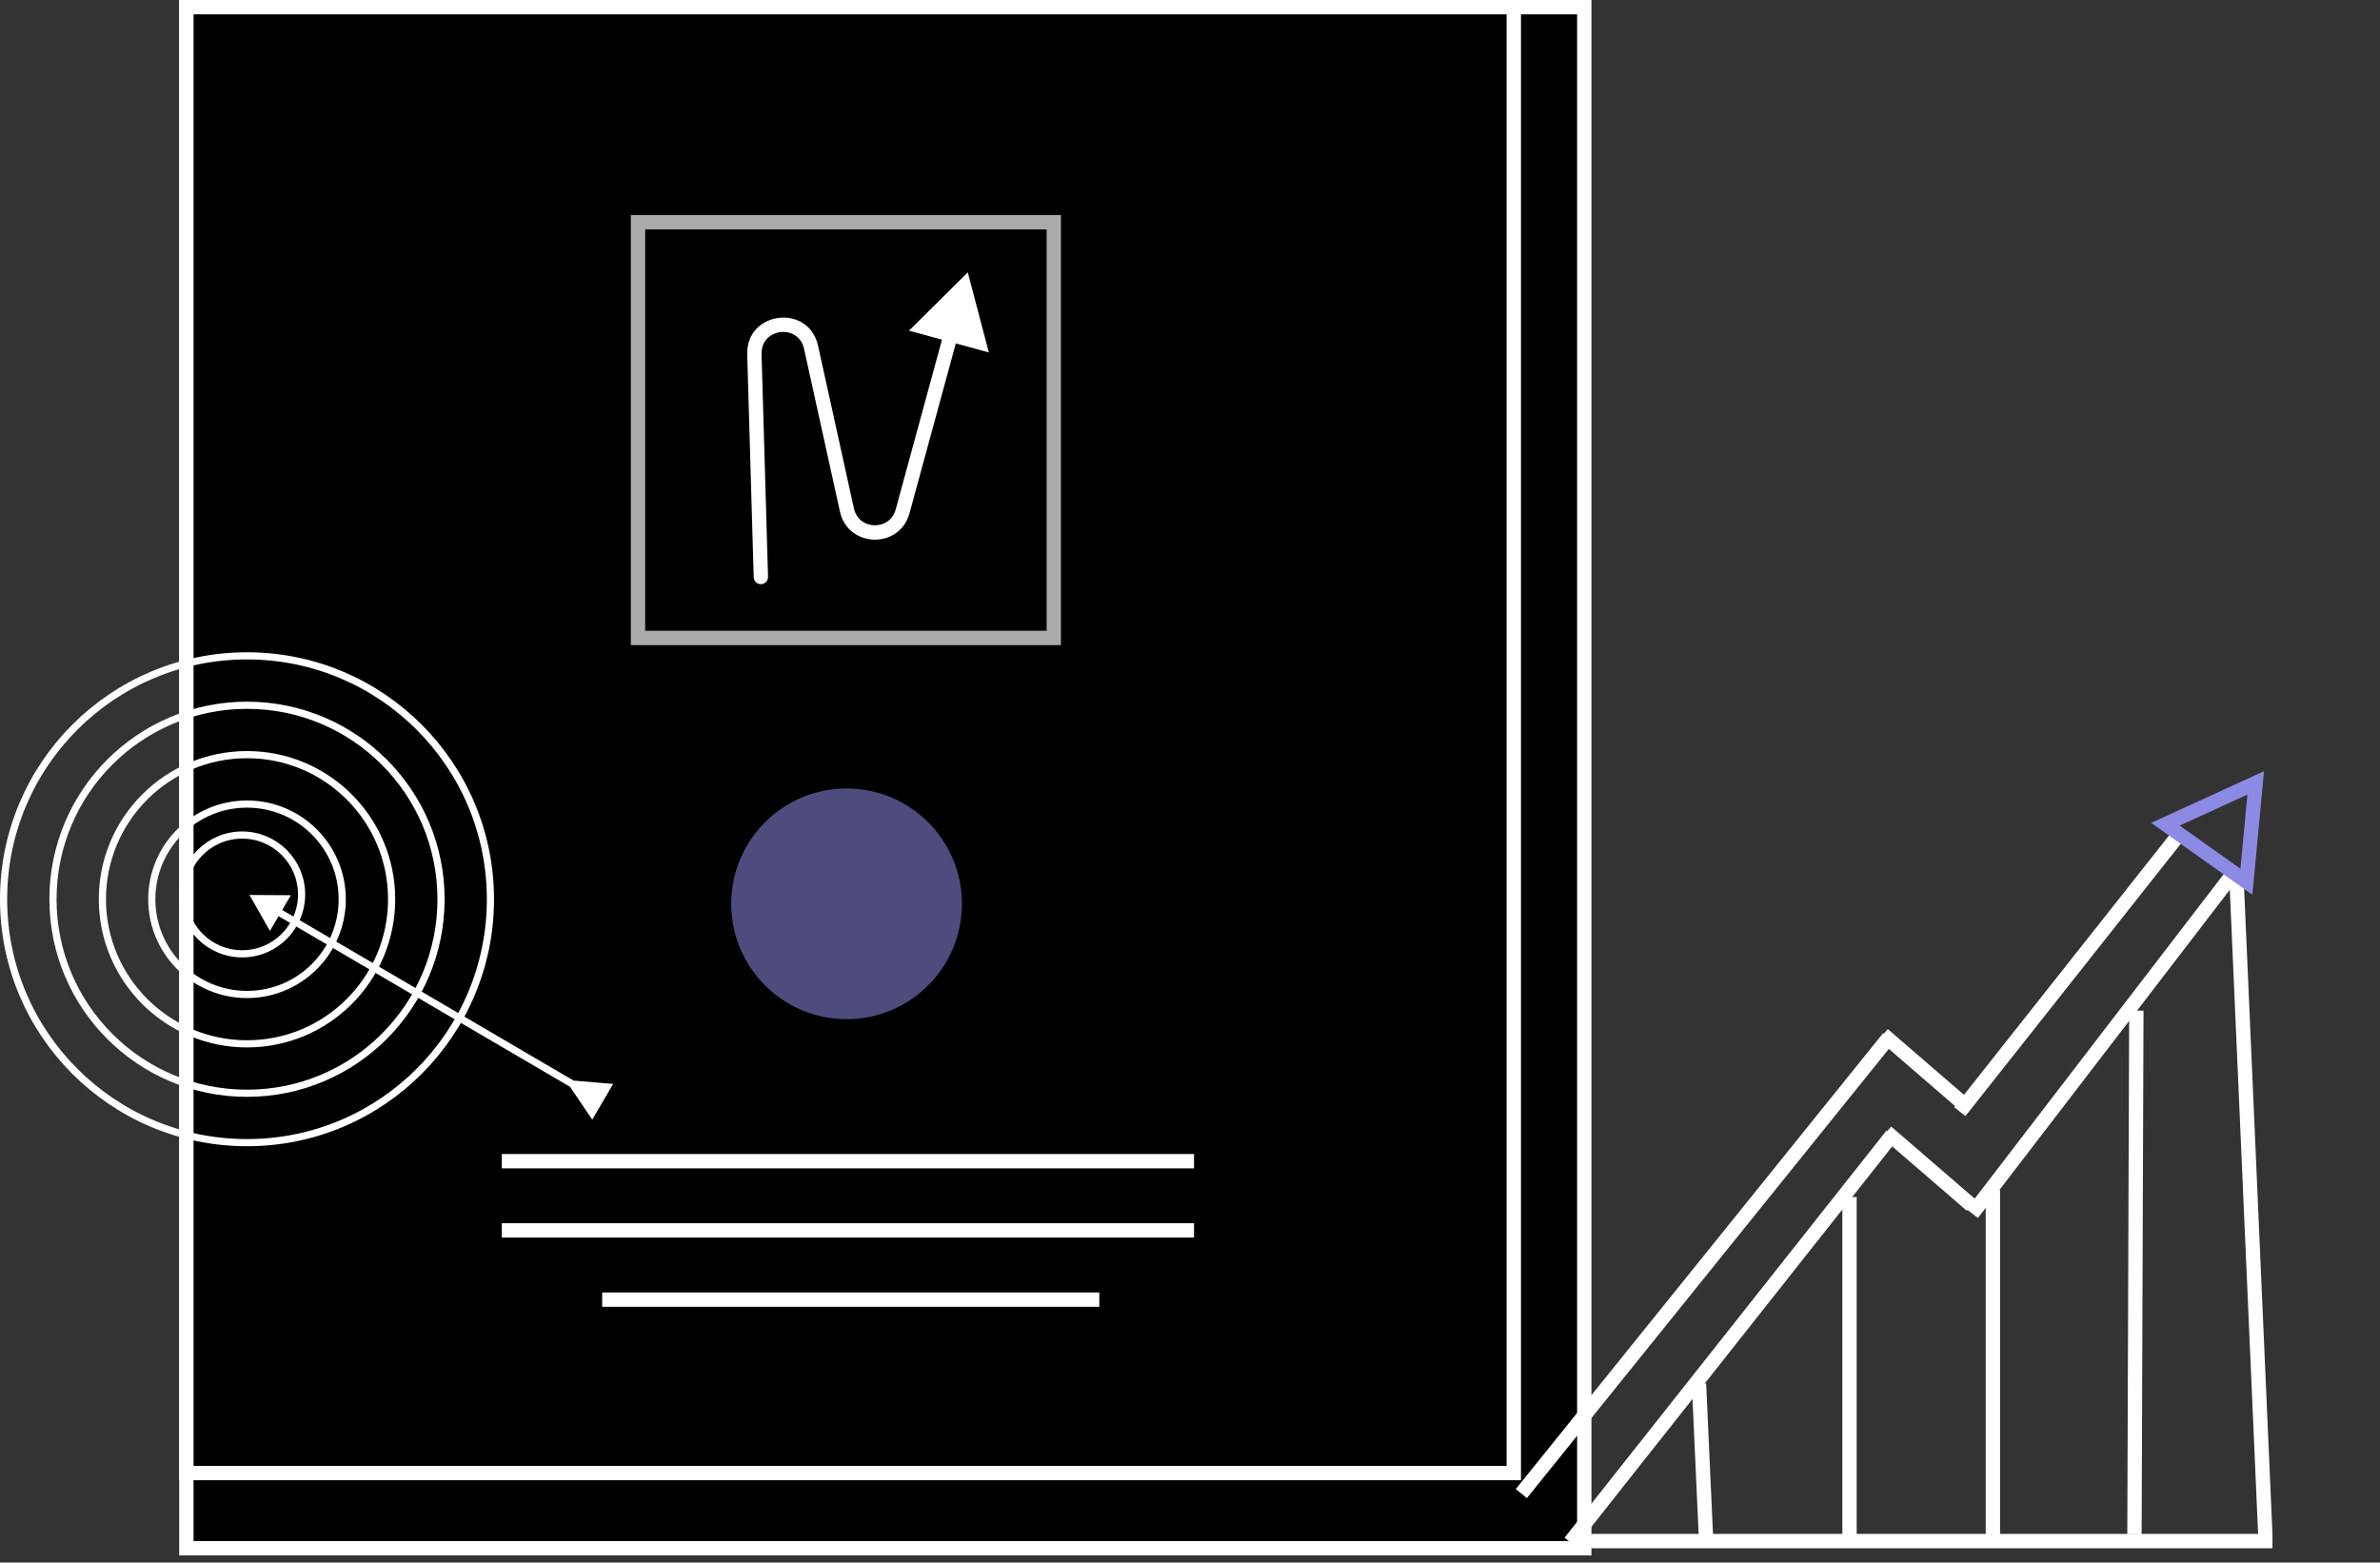 <svg width="332" height="218" viewBox="0 0 332 218" fill="none" xmlns="http://www.w3.org/2000/svg">
<rect x="0" y="0" width="332" height="218" fill="#333333" stroke="none"/>
<rect x="26" y="1" width="195" height="215" fill="black" stroke="white" stroke-width="2"/>
<rect x="26" y="1" width="185.168" height="204.509" fill="black" stroke="white" stroke-width="2"/>
<rect x="89" y="31" width="58" height="58" stroke="#ACABAB" stroke-width="2"/>
<path d="M105.138 80.529C105.154 81.081 105.615 81.516 106.167 81.5C106.719 81.484 107.154 81.023 107.138 80.471L105.138 80.529ZM105.234 49.427L104.235 49.456L105.234 49.427ZM113.139 48.45L112.162 48.665V48.665L113.139 48.45ZM118.143 71.149L119.12 70.933L118.143 71.149ZM125.908 71.34L124.944 71.077V71.077L125.908 71.34ZM135 38L126.799 46.129L137.939 49.167L135 38ZM107.138 80.471L106.234 49.398L104.235 49.456L105.138 80.529L107.138 80.471ZM112.162 48.665L117.167 71.364L119.12 70.933L114.115 48.234L112.162 48.665ZM126.873 71.603L133.597 46.946L131.667 46.42L124.944 71.077L126.873 71.603ZM117.167 71.364C118.291 76.465 125.499 76.642 126.873 71.603L124.944 71.077C124.119 74.1 119.794 73.994 119.12 70.933L117.167 71.364ZM106.234 49.398C106.128 45.759 111.378 45.11 112.162 48.665L114.115 48.234C112.809 42.309 104.058 43.391 104.235 49.456L106.234 49.398Z" fill="white"/>
<line x1="70" y1="162" x2="166.562" y2="162" stroke="white" stroke-width="2"/>
<line x1="84" y1="181.312" x2="153.349" y2="181.312" stroke="white" stroke-width="2"/>
<line x1="70" y1="171.656" x2="166.562" y2="171.656" stroke="white" stroke-width="2"/>
<circle cx="118.094" cy="126.094" r="16.094" fill="#4D4C7D"/>
<circle cx="34.457" cy="125.459" r="13.283" stroke="white"/>
<circle cx="33.785" cy="124.785" r="8.285" stroke="white"/>
<circle cx="34.457" cy="125.455" r="20.174" stroke="white"/>
<circle cx="34.456" cy="125.458" r="27.066" stroke="white"/>
<circle cx="34.457" cy="125.457" r="33.957" stroke="white"/>
<path d="M34.799 124.859L37.655 129.877L40.572 124.895L34.799 124.859ZM79.508 151.617L82.617 156.203L85.534 151.221L80.013 150.754L79.508 151.617ZM38.429 127.565L79.939 151.869L80.444 151.007L38.935 126.702L38.429 127.565Z" fill="white"/>
<line x1="212.22" y1="208.373" x2="263.475" y2="144.752" stroke="white" stroke-width="2"/>
<line x1="219.031" y1="215.145" x2="263.937" y2="158.352" stroke="white" stroke-width="2"/>
<line x1="275.12" y1="169.309" x2="311.591" y2="121.782" stroke="white" stroke-width="2"/>
<line x1="273.388" y1="155.085" x2="304.4" y2="115.864" stroke="white" stroke-width="2"/>
<line x1="263.158" y1="157.925" x2="275.008" y2="168.151" stroke="white" stroke-width="2"/>
<line x1="262.69" y1="144.331" x2="274.54" y2="154.557" stroke="white" stroke-width="2"/>
<path d="M316.001 214.107L312.001 123" stroke="white" stroke-width="2"/>
<path d="M302.067 114.991L314.665 109.221L313.363 123.016L302.067 114.991Z" stroke="#8C8AE3" stroke-width="2"/>
<line x1="220" y1="215" x2="317" y2="215" stroke="white" stroke-width="2"/>
<line x1="238.001" y1="215.045" x2="237.001" y2="193.045" stroke="white" stroke-width="2"/>
<line x1="258" y1="215" x2="258" y2="167" stroke="white" stroke-width="2"/>
<line x1="278" y1="215" x2="278" y2="166" stroke="white" stroke-width="2"/>
<line x1="297.75" y1="214.037" x2="298.011" y2="140.996" stroke="white" stroke-width="2"/>
</svg>
